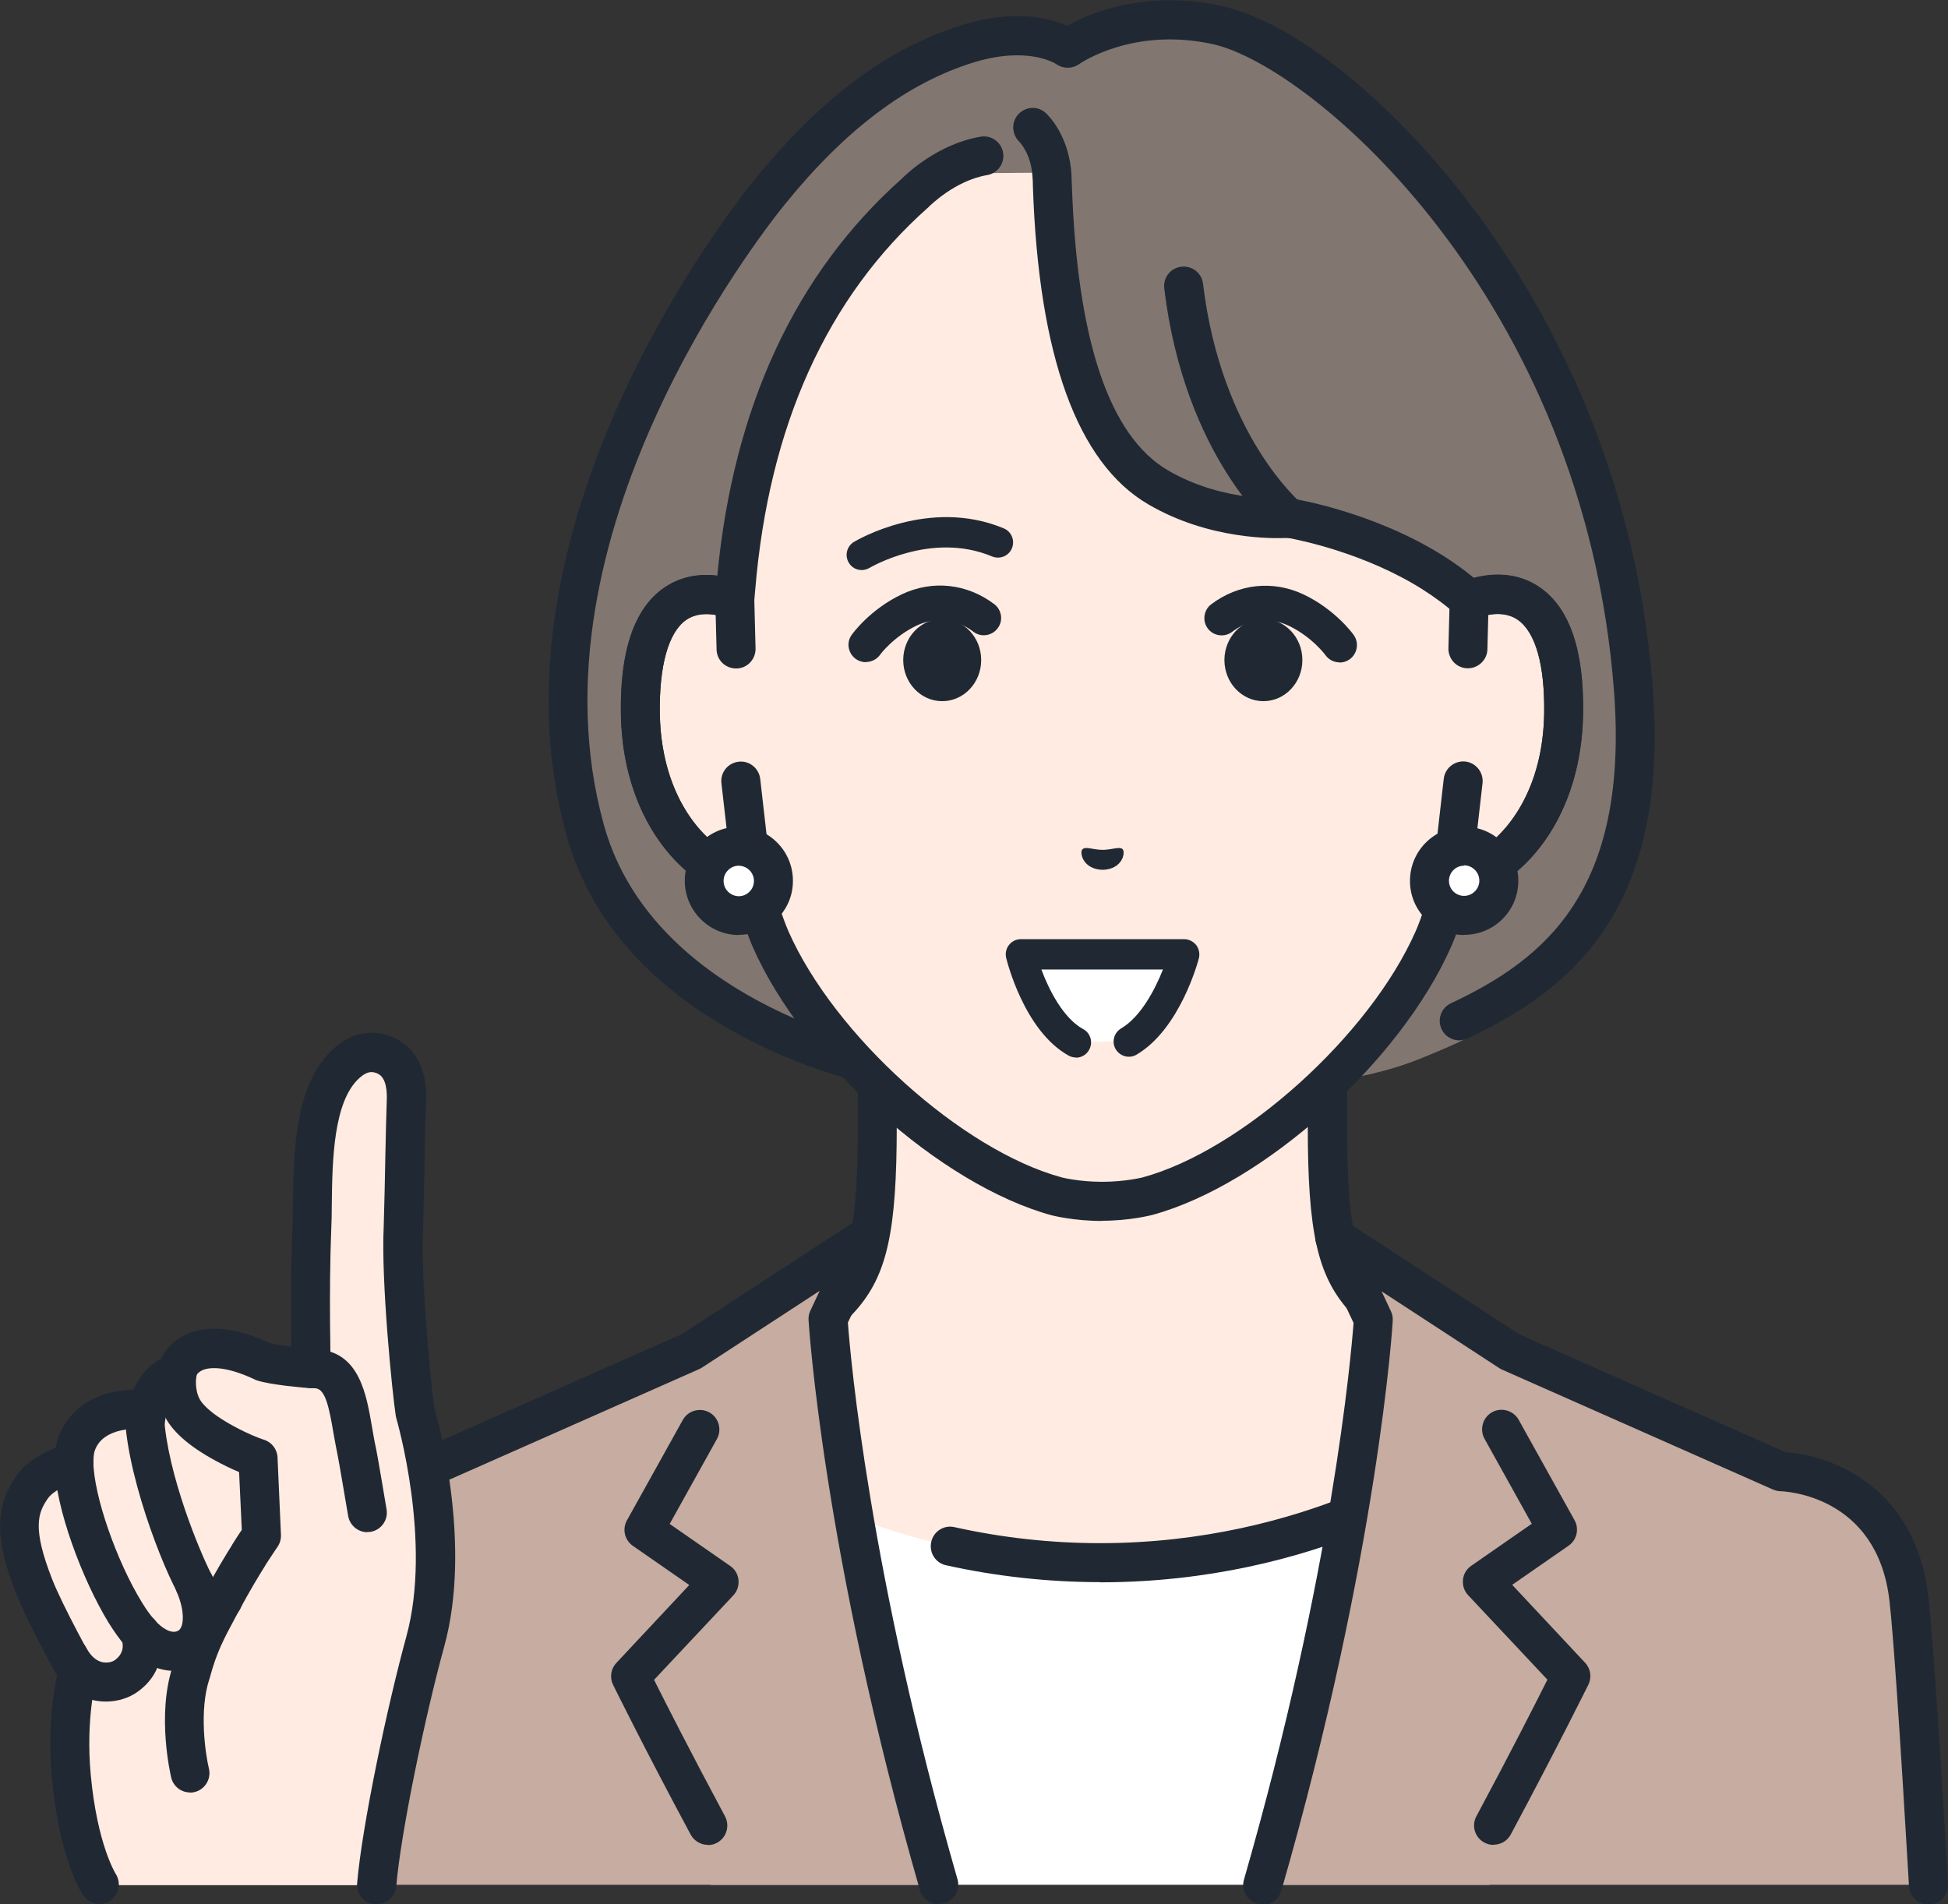 <?xml version="1.0" encoding="UTF-8"?>
<svg id="_レイヤー_2" data-name="レイヤー_2" xmlns="http://www.w3.org/2000/svg" viewBox="0 0 108.44 106.03">
  <rect x="0" y="0" width="108.44" height="106.03" fill="#333333" stroke="none"/>
  <defs>
    <style>
      .cls-1 {
        fill: #fff;
      }

      .cls-2 {
        fill: #202933;
      }

      .cls-3 {
        fill: #c6aca1;
      }

      .cls-4 {
        fill: #ffebe1;
      }

      .cls-5 {
        fill: #827671;
      }
    </style>
  </defs>
  <g id="_ヘッダー" data-name="ヘッダー">
    <g>
      <g>
        <g>
          <g>
            <path class="cls-4" d="M89.08,79.35c-8.94-3.36-11.64-5.36-13.18-7.1-1.55-1.74-2.02-3.96-2.02-9.6v-17.53l-12.53,3.08-12.53-3.08v17.53c0,5.64-.47,7.86-2.02,9.6-1.55,1.74-4.25,3.74-13.18,7.1-8.93,3.36,17.73,19.42,17.73,19.42h19.99s26.65-16.06,17.73-19.42Z"/>
            <path class="cls-2" d="M71.35,99.86c-.37,0-.73-.19-.93-.53-.31-.51-.14-1.18.37-1.49,8.08-4.87,19.32-13.19,19.03-16.44-.02-.17-.06-.63-1.12-1.03-8.78-3.3-11.79-5.34-13.61-7.39-1.76-1.98-2.29-4.39-2.29-10.32v-16.15l-11.18,2.75c-.17.04-.35.04-.52,0l-11.18-2.75v16.15c0,5.93-.54,8.34-2.29,10.32-1.82,2.05-4.83,4.09-13.61,7.39-1.06.4-1.1.85-1.12,1.03-.3,3.25,10.95,11.58,19.03,16.44.51.31.68.98.37,1.49-.31.51-.98.68-1.49.37-3.44-2.08-20.6-12.72-20.07-18.5.08-.9.59-2.13,2.52-2.86,8.85-3.33,11.36-5.24,12.75-6.8,1.34-1.5,1.74-3.58,1.74-8.88v-17.53c0-.33.15-.65.42-.85.26-.21.6-.28.93-.2l12.27,3.02,12.27-3.02c.32-.08.67,0,.93.2.26.21.42.52.42.85v17.53c0,5.3.41,7.37,1.74,8.88,1.39,1.57,3.9,3.47,12.75,6.8,1.93.73,2.44,1.96,2.52,2.86.53,5.78-16.62,16.43-20.07,18.5-.18.11-.37.16-.56.16Z"/>
          </g>
          <g>
            <path class="cls-1" d="M61.23,87c-11.98,0-19.68-5.55-19.68-5.55l-7.78,3.71,5.79,19.78h43.35l5.79-19.78-7.78-3.71s-7.7,5.55-19.68,5.55Z"/>
            <path class="cls-2" d="M61.23,88.09c-2.88,0-5.77-.32-8.57-.94-.59-.13-.95-.71-.82-1.3.13-.59.71-.96,1.3-.82,2.65.59,5.38.89,8.1.89,11.5,0,18.97-5.29,19.05-5.34.49-.35,1.17-.24,1.52.25.35.49.24,1.17-.25,1.52-.33.23-8.12,5.75-20.32,5.75Z"/>
          </g>
          <g>
            <path class="cls-3" d="M99.15,81.92h0s-15.09-6.68-15.09-6.68l-9.76-6.37,2.15,4.57s-.72,12.59-6.16,31.5h37.06c-.44-7.6-.85-13.84-1.1-15.97-.8-6.94-7.09-7.05-7.1-7.05Z"/>
            <path class="cls-2" d="M70.29,106.03c-.1,0-.2-.01-.3-.04-.58-.17-.91-.77-.74-1.34,4.91-17.08,5.95-29.07,6.1-30.99l-2.03-4.31c-.21-.44-.1-.96.27-1.28.37-.32.9-.36,1.31-.09l9.69,6.32,14.82,6.56c2.57.15,7.23,1.96,7.93,8,.22,1.93.6,7.33,1.1,16.04.03.6-.42,1.11-1.02,1.15-.59.04-1.11-.42-1.15-1.02-.51-8.67-.87-14.02-1.09-15.91-.68-5.88-5.83-6.08-6.05-6.09-.14,0-.29-.04-.42-.09l-15.09-6.68c-.05-.02-.1-.05-.15-.08l-6.56-4.28.52,1.11c.08.16.11.34.1.52,0,.13-.79,12.93-6.2,31.74-.14.48-.57.79-1.04.79Z"/>
          </g>
          <path class="cls-2" d="M83.14,102.72c-.17,0-.35-.04-.51-.13-.53-.28-.73-.94-.44-1.47,1.93-3.6,3.34-6.38,3.95-7.6l-4.41-4.7c-.22-.23-.32-.54-.29-.86s.2-.6.46-.78l3.37-2.34-2.63-4.73c-.29-.52-.1-1.19.42-1.48.52-.29,1.19-.1,1.48.42l3.11,5.59c.27.49.13,1.1-.33,1.42l-3.14,2.18,4.06,4.34c.31.33.38.82.18,1.22-.02.03-1.69,3.43-4.32,8.34-.2.37-.57.57-.96.57Z"/>
          <g>
            <path class="cls-3" d="M48.25,68.87l-9.76,6.37-15.09,6.68h0s-6.3.11-7.1,7.05c-.25,2.14-.65,8.37-1.1,15.97h37.06c-5.43-18.91-6.16-31.5-6.16-31.5l2.15-4.57Z"/>
            <path class="cls-2" d="M39.41,102.72c-.39,0-.76-.21-.96-.57-2.63-4.9-4.3-8.3-4.32-8.34-.2-.41-.13-.89.18-1.22l4.06-4.34-3.14-2.18c-.46-.32-.6-.93-.33-1.42l3.11-5.59c.29-.52.95-.71,1.48-.42.52.29.71.95.42,1.48l-2.63,4.73,3.37,2.34c.26.18.43.46.46.78.03.31-.07.63-.29.86l-4.41,4.7c.61,1.22,2.02,4,3.95,7.6.28.53.08,1.19-.44,1.47-.16.09-.34.13-.51.13Z"/>
            <path class="cls-2" d="M52.25,106.03c-.47,0-.91-.31-1.04-.79-5.41-18.81-6.19-31.61-6.2-31.74-.01-.18.02-.36.1-.52l.52-1.11-6.56,4.28s-.1.06-.15.08l-15.09,6.68c-.13.06-.27.09-.42.09-.22,0-5.36.21-6.05,6.09-.2,1.71-.52,6.24-.95,13.49-.04.6-.55,1.05-1.15,1.02-.6-.04-1.05-.55-1.02-1.15.43-7.28.76-11.86.96-13.61.81-7.01,6.63-7.89,7.92-8l14.84-6.56,9.69-6.32c.41-.27.94-.23,1.31.09.37.32.48.84.27,1.28l-2.03,4.31c.14,1.92,1.19,13.93,6.1,30.99.17.58-.17,1.18-.74,1.34-.1.03-.2.04-.3.04Z"/>
          </g>
        </g>
        <g>
          <g>
            <g>
              <path class="cls-5" d="M61.35,60.3s-8.9.94-16.89-2.33c-5.29-2.17-10.29-5.91-11.91-11.83-4.06-14.86,6.23-30.52,10.29-35.45,3.95-4.8,7.76-7.26,11.06-8.28,3.64-1.12,5.53.25,5.53.25,0,0,3.33-2.39,8.32-1.29,6.67,1.47,21.55,15.45,23.18,37.04,1.09,14.49-5.7,18.05-11.91,20.55-6.76,2.72-17.67,1.34-17.67,1.34Z"/>
              <path class="cls-2" d="M58.23,61.52c-3.39,0-8.94-.4-14.18-2.54-4.68-1.92-10.66-5.65-12.54-12.55-4.66-17.04,8.92-34.49,10.49-36.42,3.67-4.54,7.46-7.36,11.59-8.63,2.87-.88,4.84-.37,5.81.05,1.25-.69,4.39-2.03,8.59-1.1,4.09.9,9.63,5.37,14.11,11.39,4.01,5.38,8.99,14.36,9.91,26.63.94,12.44-4.69,16.82-10.32,19.47-.54.26-1.19.02-1.44-.52-.26-.54-.02-1.19.52-1.44,5.21-2.45,9.91-6.24,9.08-17.34-1.65-21.92-16.84-34.85-22.33-36.06-4.41-.97-7.33,1.03-7.45,1.11-.38.27-.89.27-1.27,0-.05-.03-1.57-1.02-4.58-.1-3.7,1.14-7.15,3.73-10.54,7.92-1.49,1.85-14.46,18.49-10.08,34.48,1.65,6.05,7.04,9.38,11.27,11.11,7.62,3.12,16.27,2.27,16.36,2.26.6-.06,1.13.37,1.19.97.06.6-.37,1.13-.97,1.19-.13.01-1.35.14-3.23.14Z"/>
              <path class="cls-4" d="M58.57,9.86s.1,13.9,5.9,17.29c3.49,2.04,7.29,1.72,7.29,1.72,0,0,2.74.35,5.39,1.66,1.74.86,3.65,2.09,4.64,2.89,2.26-.86,5.36-.3,5.26,6.33-.1,5.87-3.63,9.02-6.24,9.34-.26,1.12-.59,2.22-1.01,3.19-2.7,6.13-10.04,12.73-15.94,14.33,0,0-1.05.28-2.51.28s-2.51-.28-2.51-.28c-5.91-1.6-13.24-8.2-15.94-14.33-.42-.98-.75-2.07-1.01-3.19-2.61-.33-6.14-3.47-6.24-9.34-.11-6.63,2.99-7.19,5.26-6.33v-.06c.2-1.62.46-14.12,10.05-22.63,0,0,1.82-1.72,3.78-1.09l3.82-.03.02.25Z"/>
              <g>
                <path class="cls-4" d="M40.97,36.13l-.07-2.72c-2.26-.86-5.36-.3-5.26,6.33.1,5.87,3.63,9.02,6.24,9.34l-.64-5.61-.28-7.35Z"/>
                <path class="cls-2" d="M41.89,50.17s-.09,0-.13,0c-3.41-.43-7.09-4.22-7.19-10.4-.06-3.51.74-5.87,2.38-7.02,1.19-.83,2.73-.96,4.34-.35.41.16.69.55.7.99l.07,2.72c.01.6-.46,1.1-1.06,1.11-.61.01-1.1-.46-1.11-1.06l-.05-1.92c-.51-.09-1.13-.08-1.65.28-.98.69-1.5,2.54-1.46,5.21.07,4.19,2.01,6.78,3.88,7.81l-.45-3.93c-.07-.6.36-1.13.96-1.2.59-.07,1.13.36,1.2.96l.64,5.61c.04.33-.08.66-.32.89-.2.2-.48.31-.76.31Z"/>
              </g>
              <g>
                <path class="cls-4" d="M81.8,33.41l-.07,2.72-.28,7.35-.64,5.61c2.61-.33,6.14-3.47,6.24-9.34.11-6.63-2.99-7.19-5.26-6.33Z"/>
                <path class="cls-2" d="M80.81,50.17c-.28,0-.56-.11-.76-.31-.24-.23-.35-.56-.32-.89l.64-5.61c.07-.6.61-1.02,1.2-.96.6.07,1.02.61.96,1.2l-.45,3.93c1.87-1.02,3.82-3.62,3.88-7.81.04-2.67-.47-4.51-1.46-5.21-.52-.36-1.13-.38-1.65-.28l-.05,1.92c-.01.6-.52,1.07-1.11,1.06-.6-.01-1.07-.51-1.06-1.11l.07-2.72c.01-.44.29-.83.7-.99,1.61-.61,3.16-.49,4.34.35,1.64,1.15,2.44,3.51,2.38,7.02-.1,6.19-3.78,9.98-7.19,10.4-.04,0-.09,0-.13,0Z"/>
              </g>
              <path class="cls-2" d="M71.76,29.95c-.24,0-.48-.08-.68-.24-.21-.17-5.13-4.24-6.27-13.65-.07-.6.35-1.14.95-1.21.6-.07,1.14.35,1.21.95,1.02,8.48,5.44,12.19,5.48,12.23.46.38.53,1.06.16,1.53-.21.26-.53.4-.84.4Z"/>
              <path class="cls-2" d="M61.35,67.98c-1.58,0-2.74-.3-2.79-.31-6.2-1.68-13.83-8.53-16.66-14.95-.34-.8-.64-1.7-.9-2.7-3.18-.85-6.34-4.52-6.44-10.26-.06-3.51.74-5.87,2.38-7.02.85-.6,1.88-.83,2.99-.69.9-9.41,4.36-16.84,10.28-22.11.28-.28,2.01-1.93,4.38-2.33.59-.1,1.15.3,1.25.89.1.59-.3,1.15-.89,1.25-1.79.3-3.19,1.72-3.21,1.73-.02.02-.04.04-.06.06-5.64,5-8.88,12.17-9.64,21.31-.02.24-.04.43-.05.57,0,.35-.18.68-.47.89-.29.2-.67.25-1,.12-.53-.2-1.54-.46-2.33.09-.98.69-1.5,2.54-1.46,5.21.09,5.27,3.14,8.02,5.29,8.28.45.06.82.39.92.83.27,1.15.59,2.17.95,3.01,2.55,5.79,9.67,12.21,15.23,13.71,0,0,.95.24,2.23.24s2.23-.24,2.24-.24c5.55-1.5,12.67-7.92,15.22-13.72.36-.83.68-1.85.94-3,.1-.44.47-.77.92-.83,2.14-.27,5.2-3.01,5.29-8.28.04-2.67-.47-4.51-1.46-5.21-.78-.55-1.79-.29-2.33-.09-.38.14-.81.06-1.11-.21-.55-.5-1.19-.97-1.88-1.41-3.17-2-6.81-2.74-7.48-2.86-.79.04-4.4.11-7.78-1.87-3.94-2.3-6.1-8.24-6.42-17.67,0-.21-.01-.38-.02-.51-.06-1.33-.72-1.99-.75-2.02-.42-.42-.44-1.1-.03-1.53.41-.43,1.08-.46,1.51-.06.14.12,1.33,1.28,1.44,3.5,0,.14.01.32.02.54.29,8.63,2.09,13.96,5.35,15.86,3.13,1.83,6.62,1.57,6.66,1.57.09,0,.17,0,.26,0,.18.03,4.53.74,8.41,3.19.6.38,1.17.79,1.69,1.22,1.38-.36,2.68-.18,3.71.55,1.64,1.15,2.44,3.51,2.38,7.02-.09,5.73-3.26,9.41-6.44,10.26-.26,1-.56,1.9-.9,2.69-2.83,6.43-10.46,13.28-16.66,14.96-.06.01-1.22.32-2.79.32Z"/>
            </g>
            <g>
              <g>
                <path class="cls-1" d="M83.43,49.05c0,1.07-.87,1.93-1.93,1.93-1.07,0-1.93-.87-1.93-1.93,0-1.07.87-1.93,1.93-1.93,1.07,0,1.93.87,1.93,1.93Z"/>
                <path class="cls-2" d="M81.5,52.06h0c-1.66,0-3.02-1.36-3.01-3.02,0-1.66,1.35-3.01,3.02-3.01h0c.81,0,1.56.31,2.13.88.57.57.88,1.33.88,2.13,0,.81-.31,1.56-.88,2.13-.57.57-1.33.88-2.13.88ZM81.5,48.2c-.47,0-.84.38-.84.84,0,.47.38.84.84.84h0c.23,0,.44-.09.6-.25.16-.16.25-.37.25-.6h0c0-.23-.09-.44-.25-.6-.16-.16-.37-.25-.6-.25h0Z"/>
              </g>
              <g>
                <path class="cls-1" d="M43.06,49.05c0,1.07-.87,1.93-1.93,1.93-1.07,0-1.93-.87-1.93-1.93,0-1.07.87-1.93,1.93-1.93,1.07,0,1.93.87,1.93,1.93Z"/>
                <path class="cls-2" d="M41.13,52.06h0c-1.66,0-3.01-1.36-3.01-3.02,0-.81.31-1.56.88-2.13.57-.57,1.33-.88,2.13-.88h0c.81,0,1.56.31,2.13.88.57.57.88,1.33.88,2.13,0,.81-.31,1.56-.89,2.13-.57.57-1.33.88-2.13.88ZM41.13,48.2c-.23,0-.44.09-.6.25-.16.16-.25.37-.25.6,0,.47.38.84.84.85h0c.23,0,.44-.09.6-.25.16-.16.25-.37.25-.6,0-.23-.09-.44-.25-.6-.16-.16-.37-.24-.6-.25Z"/>
              </g>
            </g>
          </g>
          <g>
            <g>
              <path class="cls-2" d="M48.2,36.87c-.19,0-.39-.06-.56-.18-.43-.31-.54-.91-.23-1.34.04-.06,1.02-1.42,2.79-2.26,1.71-.81,3.63-.6,5.15.55.42.32.51.93.18,1.35-.32.42-.93.51-1.35.18-1.38-1.05-2.76-.53-3.15-.34-1.3.62-2.04,1.62-2.04,1.63-.19.26-.49.4-.79.4Z"/>
              <path class="cls-2" d="M47.97,31.74c-.29,0-.57-.15-.72-.41-.24-.4-.11-.92.29-1.16.17-.1,4.21-2.48,8.34-.75.43.18.63.68.45,1.11-.18.43-.67.63-1.11.45-3.36-1.41-6.78.62-6.82.64-.14.08-.29.12-.43.12Z"/>
              <ellipse class="cls-2" cx="52.45" cy="36.75" rx="2.17" ry="2.29"/>
              <path class="cls-2" d="M74.57,36.88c-.3,0-.6-.14-.79-.41,0,0-.74-1.01-2.04-1.63-.39-.19-1.77-.71-3.15.34-.42.32-1.03.24-1.35-.18-.32-.42-.24-1.03.18-1.35,1.52-1.15,3.44-1.36,5.15-.55,1.77.84,2.75,2.2,2.79,2.26.31.44.2,1.04-.23,1.35-.17.12-.36.18-.56.18Z"/>
              <ellipse class="cls-2" cx="70.33" cy="36.75" rx="2.17" ry="2.29"/>
            </g>
            <path class="cls-2" d="M60.26,47.29c.15-.18.57.02,1.12.03.55-.01.97-.21,1.12-.03.16.19-.02,1.11-1.12,1.14-1.1-.03-1.29-.95-1.13-1.14Z"/>
            <g>
              <path class="cls-1" d="M59.91,58.03l2.94-.06c2.14-1.25,3.08-4.85,3.08-4.85h-9.09s.89,3.7,3.08,4.9Z"/>
              <path class="cls-2" d="M59.91,58.88c-.14,0-.28-.03-.41-.1-2.49-1.37-3.45-5.29-3.49-5.45-.06-.25,0-.52.16-.72.16-.2.4-.32.66-.32h9.09c.26,0,.51.13.67.33.16.21.21.48.15.73-.04.16-1.05,3.95-3.47,5.37-.4.24-.92.1-1.16-.3-.24-.4-.1-.92.3-1.16,1.09-.64,1.88-2.15,2.33-3.28h-6.77c.43,1.15,1.22,2.71,2.33,3.32.41.22.56.74.33,1.15-.15.28-.44.44-.74.44Z"/>
            </g>
          </g>
        </g>
      </g>
      <g>
        <g>
          <path class="cls-4" d="M22.44,68.34c.09-2.9.11-5.61.18-7.02.06-1.28-.34-2.16-1.13-2.53-1.07-.5-1.85.1-2.19.41-2.15,1.91-1.84,6.45-1.94,9.19-.14,3.59-.03,7.81-.03,7.81,0,0-2.01-.15-2.69-.38-3.6-1.69-4.72.01-4.76.61h0c-.81.31-1.43.95-1.67,2.04-2.22-.1-3.43.67-3.92,1.89-.11.28-.16.65-.16,1.09-.58.14-1.78.56-2.36,1.41-.85,1.26-1,2.56.13,5.48.62,1.58,2.42,4.82,2.42,4.82,0,0-.66,2.36-.35,5.77.4,4.29,1.57,6.03,1.57,6.03h15.42c.25-3.05,1.61-9.56,2.71-13.54,1.55-5.65-.57-12.76-.57-12.76-.18-1.15-.8-7.33-.66-10.3Z"/>
          <path class="cls-2" d="M20.96,106.03s-.06,0-.09,0c-.6-.05-1.04-.57-.99-1.17.27-3.18,1.66-9.79,2.74-13.74,1.45-5.28-.54-12.09-.56-12.16-.01-.05-.02-.09-.03-.14-.19-1.23-.82-7.47-.67-10.52.04-1.37.07-2.71.09-3.89.03-1.28.05-2.38.08-3.14.02-.46-.01-1.26-.5-1.49-.3-.14-.58-.15-1.01.23-1.47,1.3-1.52,4.62-1.55,7.04,0,.49-.01.96-.03,1.39-.14,3.51-.03,7.7-.03,7.74,0,.31-.11.6-.34.81-.22.21-.52.32-.83.3-.36-.03-2.19-.18-2.96-.44-.04-.01-.08-.03-.11-.05-1.75-.82-2.59-.64-2.88-.52-.23.1-.32.23-.34.27-.05.42-.34.76-.72.89-.52.21-.83.61-.97,1.25-.11.51-.59.88-1.11.85-2.34-.1-2.74.89-2.87,1.21-.02.06-.08.25-.08.67,0,.51-.34.95-.84,1.07-.61.14-1.4.51-1.71.96-.54.79-.86,1.63.25,4.47.58,1.49,2.34,4.66,2.36,4.69.14.25.17.55.1.82,0,.02-.6,2.23-.31,5.37.36,3.89,1.38,5.51,1.39,5.53.32.5.19,1.17-.31,1.5-.5.33-1.16.2-1.49-.29-.14-.2-1.34-2.09-1.75-6.54-.25-2.73.09-4.83.28-5.71-.5-.91-1.76-3.26-2.28-4.58-1.18-3.01-1.18-4.77-.02-6.48.58-.85,1.52-1.35,2.23-1.62.04-.25.1-.47.18-.68.46-1.13,1.55-2.44,4.15-2.57.33-.75.87-1.35,1.56-1.74.19-.41.53-.85,1.08-1.17.85-.51,2.4-.86,4.96.33.22.06.68.14,1.19.2-.02-1.53-.04-4.24.06-6.65.02-.41.02-.86.03-1.33.04-2.98.1-6.69,2.28-8.63,1.37-1.23,2.7-.89,3.37-.58.7.33,1.87,1.22,1.76,3.56-.04.72-.06,1.81-.08,3.08-.02,1.18-.05,2.54-.09,3.93-.14,2.82.44,8.74.63,10.03.24.84,2.1,7.65.55,13.28-1.06,3.85-2.42,10.37-2.67,13.35-.05.57-.52,1-1.08,1ZM10.96,76.49h0s0,0,0,0Z"/>
        </g>
        <path class="cls-2" d="M20.45,85.31c-.52,0-.98-.38-1.07-.91-.19-1.12-.51-3.01-.57-3.3-.09-.42-.16-.85-.24-1.27-.25-1.49-.46-2.47-.99-2.53-.11-.01-.21-.02-.31-.02-.6-.03-1.06-.54-1.03-1.14.03-.6.54-1.06,1.14-1.03.13,0,.27.02.42.03,2.21.23,2.6,2.5,2.91,4.32.07.39.13.79.22,1.17.09.43.54,3.1.59,3.41.1.59-.3,1.15-.89,1.25-.06.01-.12.01-.18.01Z"/>
        <path class="cls-2" d="M10.58,99.8c-.49,0-.93-.33-1.05-.83-.03-.14-.81-3.43.07-6.15.44-1.62.95-2.56,1.59-3.77l.25-.48s.02-.03.03-.05c.56-1.06,1.1-1.94,1.45-2.5,0-.01.01-.02.02-.04.21-.34.39-.61.52-.8l-.15-3.22c-.21-.08-.44-.19-.69-.31-1.69-.83-2.77-1.67-3.32-2.56-.79-1.3-.53-2.73-.5-2.89.12-.59.7-.97,1.28-.85.59.12.97.69.85,1.28h0s-.13.75.22,1.33c.18.29.73.91,2.43,1.74.61.3,1.1.46,1.11.46.44.14.74.53.76.99l.19,4.31c.01.24-.06.48-.2.68,0,0-.26.37-.65.98,0,.01-.02.03-.02.04-.34.54-.86,1.4-1.42,2.44,0,.02-.02.04-.03.05l-.23.43c-.63,1.17-1.04,1.94-1.41,3.33,0,.02-.01.04-.02.06-.59,1.78-.22,4.21-.03,5,.14.58-.22,1.17-.8,1.31-.09.02-.17.03-.26.03Z"/>
        <path class="cls-2" d="M5.89,94.74c-.24,0-.5-.03-.75-.09-.65-.16-1.58-.62-2.25-1.88-.29-.53-.09-1.19.44-1.47.53-.28,1.19-.09,1.47.44.24.45.54.72.87.8.29.07.57-.01.68-.08.61-.4.5-.97.42-1.19-.19-.56.1-1.18.66-1.38.56-.2,1.17.07,1.38.63.31.81.44,2.63-1.26,3.75-.38.25-.97.47-1.65.47Z"/>
        <path class="cls-2" d="M9.69,93.03c-.95,0-1.95-.5-2.74-1.42-.3-.35-.6-.77-.91-1.27-1.42-2.32-2.98-6.38-3.01-8.89,0-.6.47-1.09,1.07-1.1.61-.01,1.09.47,1.1,1.07.02,1.85,1.28,5.48,2.69,7.78.24.4.48.73.71.99.38.44.93.81,1.31.61.34-.17.4-1.11-.08-2.18-.24-.55,0-1.19.55-1.43.55-.24,1.19,0,1.43.55.96,2.17.58,4.23-.93,4.99-.38.19-.79.29-1.2.29Z"/>
        <path class="cls-2" d="M12.27,90.18c-.64,0-1.29-.25-1.88-.74-.65-.53-2.92-5.86-3.37-9.74-.07-.59.05-1.1.13-1.47.13-.58.71-.95,1.3-.82.58.13.95.71.82,1.3-.06.27-.12.52-.09.74.39,3.41,2.23,7.6,2.69,8.39.17.12.32.18.43.17.63-.06,1.19.45,1.19,1.08,0,.57-.44,1.04-1.01,1.08-.07,0-.14,0-.21,0ZM11.91,87.92h0,0ZM11.76,87.76s0,0,0,0c0,0,0,0,0,0Z"/>
      </g>
    </g>
  </g>
</svg>